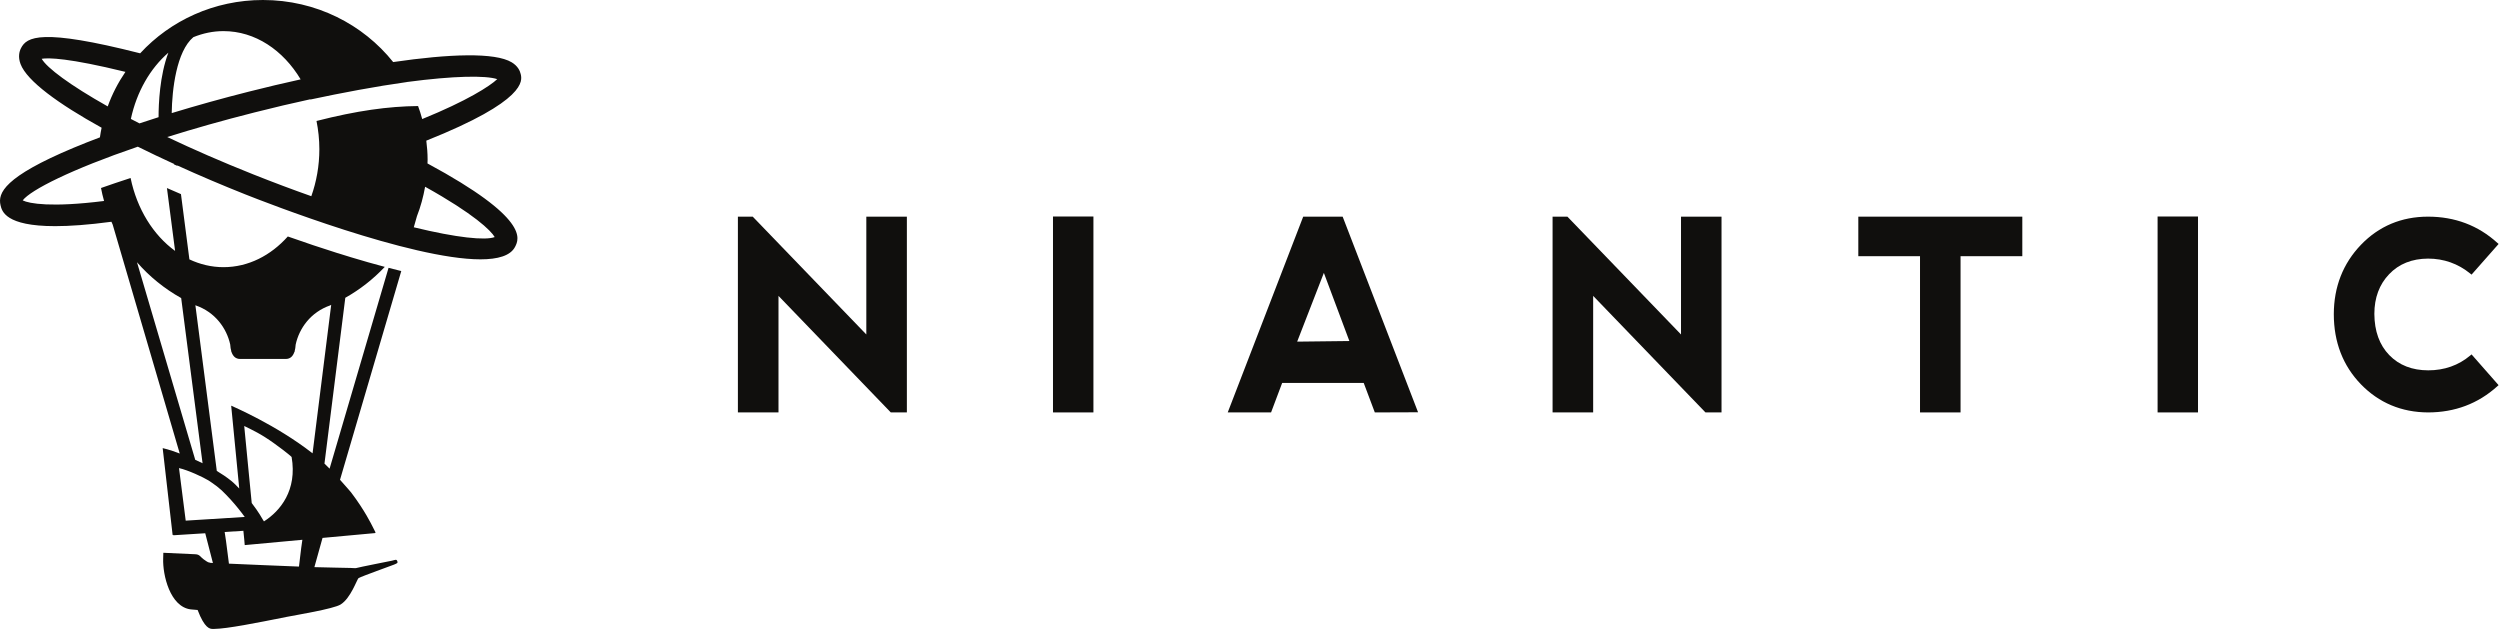 <svg width="159" height="40" viewBox="0 0 159 40" fill="none" xmlns="http://www.w3.org/2000/svg">
<g clip-path="url(#clip0_3916_8059)">
<path d="M26.317 14.455L26.518 13.748C26.753 13.15 26.922 12.523 27.037 11.877C30.145 13.606 31.228 14.668 31.463 15.077C30.871 15.303 29.058 15.124 26.317 14.455ZM19.8 12.478C18.636 12.068 17.403 11.606 16.108 11.091C14.075 10.282 12.246 9.48 10.637 8.715C12.295 8.194 14.147 7.666 16.181 7.152C17.425 6.835 18.61 6.558 19.735 6.314C19.739 6.32 19.739 6.326 19.74 6.33C21.718 5.906 23.892 5.497 25.876 5.219C25.876 5.219 25.876 5.217 25.876 5.216C28.88 4.817 30.893 4.792 31.625 5.033C31.151 5.481 29.706 6.412 26.852 7.572C26.777 7.292 26.69 7.014 26.589 6.744C24.699 6.763 22.702 7.037 20.13 7.694C20.245 8.27 20.311 8.868 20.311 9.486C20.311 10.552 20.125 11.56 19.8 12.478ZM8.871 7.848C8.685 7.752 8.502 7.658 8.323 7.564C8.695 5.837 9.552 4.353 10.708 3.35C10.155 4.809 10.085 6.609 10.085 7.453C9.674 7.583 9.268 7.715 8.871 7.848ZM6.851 6.768C4.439 5.409 2.985 4.318 2.651 3.739C3.08 3.668 4.355 3.682 7.977 4.571C7.514 5.251 7.133 5.985 6.851 6.768ZM12.297 2.364C12.9 2.118 13.543 1.979 14.214 1.979C16.231 1.979 18.009 3.19 19.121 5.048C18.027 5.289 16.925 5.549 15.848 5.823C14.138 6.254 12.485 6.717 10.921 7.193C10.942 5.696 11.223 3.267 12.297 2.364ZM11.523 18.957L12.883 29.463C12.72 29.382 12.565 29.311 12.417 29.244L8.713 16.679C9.502 17.587 10.456 18.361 11.523 18.957ZM12.44 19.414L12.432 19.418C13.691 19.848 14.418 20.888 14.642 21.912C14.653 22.069 14.672 22.214 14.711 22.342C14.711 22.358 14.715 22.375 14.715 22.392H14.726C14.818 22.657 14.984 22.83 15.277 22.83H18.167C18.462 22.83 18.628 22.657 18.719 22.392H18.732C18.732 22.375 18.736 22.353 18.74 22.336C18.774 22.211 18.795 22.068 18.805 21.914C19.026 20.888 19.755 19.848 21.013 19.418L21.008 19.414C21.027 19.406 21.047 19.396 21.064 19.388L19.879 28.832C17.555 27.015 14.799 25.851 14.703 25.8L15.216 31.071C15.059 30.906 14.896 30.735 14.706 30.582C14.423 30.353 14.107 30.141 13.788 29.951L12.425 19.406C12.428 19.409 12.432 19.412 12.44 19.414ZM19.015 36.034C17.536 35.982 15.952 35.905 14.56 35.848C14.507 35.522 14.414 34.589 14.289 33.835L15.479 33.759L15.535 34.318C15.541 34.406 15.563 34.652 15.563 34.652L15.566 34.652V34.668L19.231 34.33C19.124 35.01 19.048 35.826 19.015 36.034ZM15.533 27.093C16.076 27.364 16.573 27.578 17.443 28.203C18.31 28.829 18.547 29.061 18.547 29.064C18.911 31.183 17.829 32.495 16.788 33.16C16.749 33.108 16.72 33.06 16.705 33.031C16.689 33 16.456 32.573 16.017 32.003C16.017 31.996 16.013 31.994 16.009 31.987L15.83 30.159L15.534 27.109L15.533 27.093ZM11.811 33.113L11.385 29.77C11.971 29.904 12.915 30.346 13.254 30.552C13.326 30.6 13.397 30.646 13.469 30.696C13.693 30.846 13.906 31.009 14.099 31.187C14.194 31.277 14.285 31.369 14.375 31.461C14.776 31.871 15.111 32.276 15.369 32.614C15.44 32.708 15.509 32.799 15.566 32.878L11.811 33.113ZM27.188 10.395C27.19 10.314 27.196 10.235 27.196 10.153C27.196 9.744 27.162 9.342 27.113 8.946C33.512 6.392 33.216 5.123 33.116 4.708C33.068 4.498 32.93 4.198 32.547 3.965C31.485 3.321 28.575 3.426 25.006 3.947C23.092 1.549 20.095 2.62142e-07 16.724 2.62142e-07C13.621 2.62142e-07 10.833 1.31 8.914 3.391C2.599 1.785 1.699 2.346 1.334 3.065C1.227 3.275 1.137 3.621 1.307 4.073C1.714 5.152 3.723 6.608 6.462 8.123C6.418 8.325 6.386 8.53 6.355 8.736C5.768 8.956 5.212 9.177 4.688 9.396C0.265 11.248 -0.148 12.284 0.034 13.053C0.122 13.431 0.347 14.383 3.508 14.383C4.432 14.383 5.6 14.303 7.087 14.104C7.11 14.164 7.136 14.225 7.167 14.285L11.432 28.845C10.788 28.594 10.346 28.5 10.346 28.5L10.978 34.022L11.027 34.019V34.043L13.053 33.915L13.541 35.807C13.212 35.791 13.431 35.781 13.295 35.775C13.23 35.774 13.045 35.641 12.95 35.572C12.739 35.42 12.707 35.261 12.425 35.25L10.388 35.157C10.388 35.157 10.378 35.431 10.378 35.522C10.34 36.572 10.815 38.593 12.129 38.757C12.24 38.773 12.391 38.781 12.569 38.795C13.017 39.976 13.355 39.993 13.509 39.999C13.541 39.999 13.586 40.001 13.629 39.999C14.453 39.987 16.285 39.624 18.223 39.236C18.774 39.126 21.214 38.729 21.666 38.444C22.304 38.047 22.697 36.865 22.8 36.77C23.036 36.638 24.901 35.977 25.056 35.911C25.254 35.827 25.31 35.81 25.274 35.705C25.215 35.546 25.162 35.609 24.923 35.661C24.863 35.674 22.84 36.073 22.628 36.134C22.565 36.133 22.55 36.133 22.528 36.133C22.505 36.13 22.482 36.13 22.304 36.122C22.023 36.113 20.671 36.093 19.995 36.07L20.513 34.211L23.857 33.904L23.84 33.889L23.894 33.883C23.894 33.883 23.724 33.537 23.669 33.437C23.639 33.386 23.203 32.466 22.329 31.317C22.329 31.317 22.029 30.962 21.625 30.514L25.521 17.238C25.502 17.232 25.482 17.227 25.462 17.224C25.223 17.166 24.967 17.099 24.712 17.033L20.962 29.807C20.856 29.696 20.744 29.589 20.636 29.485L21.961 18.939C22.9 18.412 23.744 17.746 24.473 16.973C23.782 16.79 23.047 16.582 22.286 16.351V16.35C22.021 16.269 21.751 16.186 21.478 16.099V16.102C20.458 15.782 19.398 15.425 18.305 15.04C17.223 16.249 15.793 16.992 14.214 16.992C13.449 16.992 12.72 16.813 12.046 16.497L11.509 12.346C11.205 12.215 10.906 12.087 10.617 11.959L11.136 15.958C9.751 14.953 8.711 13.293 8.306 11.321C7.61 11.547 6.974 11.762 6.424 11.957C6.476 12.236 6.542 12.511 6.618 12.782C3.27 13.204 1.851 12.951 1.443 12.744C1.956 12.079 4.54 10.771 8.765 9.329C9.513 9.702 10.291 10.071 11.086 10.434C11.073 10.439 11.057 10.443 11.046 10.447C11.122 10.48 11.2 10.514 11.278 10.549L11.274 10.521C12.688 11.166 14.155 11.788 15.604 12.364C16.885 12.873 26.148 16.495 30.554 16.494C31.666 16.494 32.47 16.265 32.76 15.696C33.017 15.191 33.669 13.891 27.188 10.395Z" fill="#100F0D"/>
<path d="M55.098 21.272L47.906 13.813L47.876 13.779H46.93V26.23H49.512V18.818L56.621 26.195L56.655 26.23H57.677V13.779H55.098V21.272Z" fill="#100F0D"/>
<path d="M66.97 26.23H69.542V13.77H66.97V26.23Z" fill="#100F0D"/>
<path d="M85.82 21.689L82.5 21.728L84.198 17.355L85.82 21.689ZM90.189 26.22L85.421 13.852L85.393 13.779H82.884L78.146 26.068L78.084 26.23H80.84L81.545 24.356H86.733L87.438 26.23L90.189 26.22Z" fill="#100F0D"/>
<path d="M108.469 26.23H109.489V13.779H106.912V21.272L99.72 13.813L99.688 13.779H98.744V26.23H101.325V18.818L108.434 26.195L108.469 26.23Z" fill="#100F0D"/>
<path d="M128.619 13.779H118.189V16.294H122.113V26.23H124.691V16.294H128.619V13.779Z" fill="#100F0D"/>
<path d="M137.223 26.23H139.793V13.77H137.223V26.23Z" fill="#100F0D"/>
<path d="M157.109 22.609C156.36 23.237 155.462 23.553 154.437 23.553C153.417 23.553 152.581 23.229 151.958 22.585C151.333 21.943 151.016 21.061 151.009 19.965C151.009 18.94 151.325 18.089 151.947 17.44C152.568 16.785 153.402 16.452 154.423 16.447C155.428 16.447 156.333 16.768 157.109 17.4L157.191 17.466L158.91 15.517L158.823 15.439C157.608 14.337 156.129 13.779 154.423 13.779C152.735 13.779 151.3 14.382 150.158 15.568C149.016 16.758 148.433 18.242 148.43 19.981C148.43 21.758 149.011 23.258 150.153 24.44C151.299 25.619 152.733 26.223 154.423 26.23C156.127 26.23 157.606 25.671 158.823 24.573L158.91 24.496L157.191 22.54L157.109 22.609Z" fill="#100F0D"/>
</g>
<defs>
<clipPath id="clip0_3916_8059">
<rect width="158.909" height="40" fill="white"/>
</clipPath>
</defs>
</svg>
